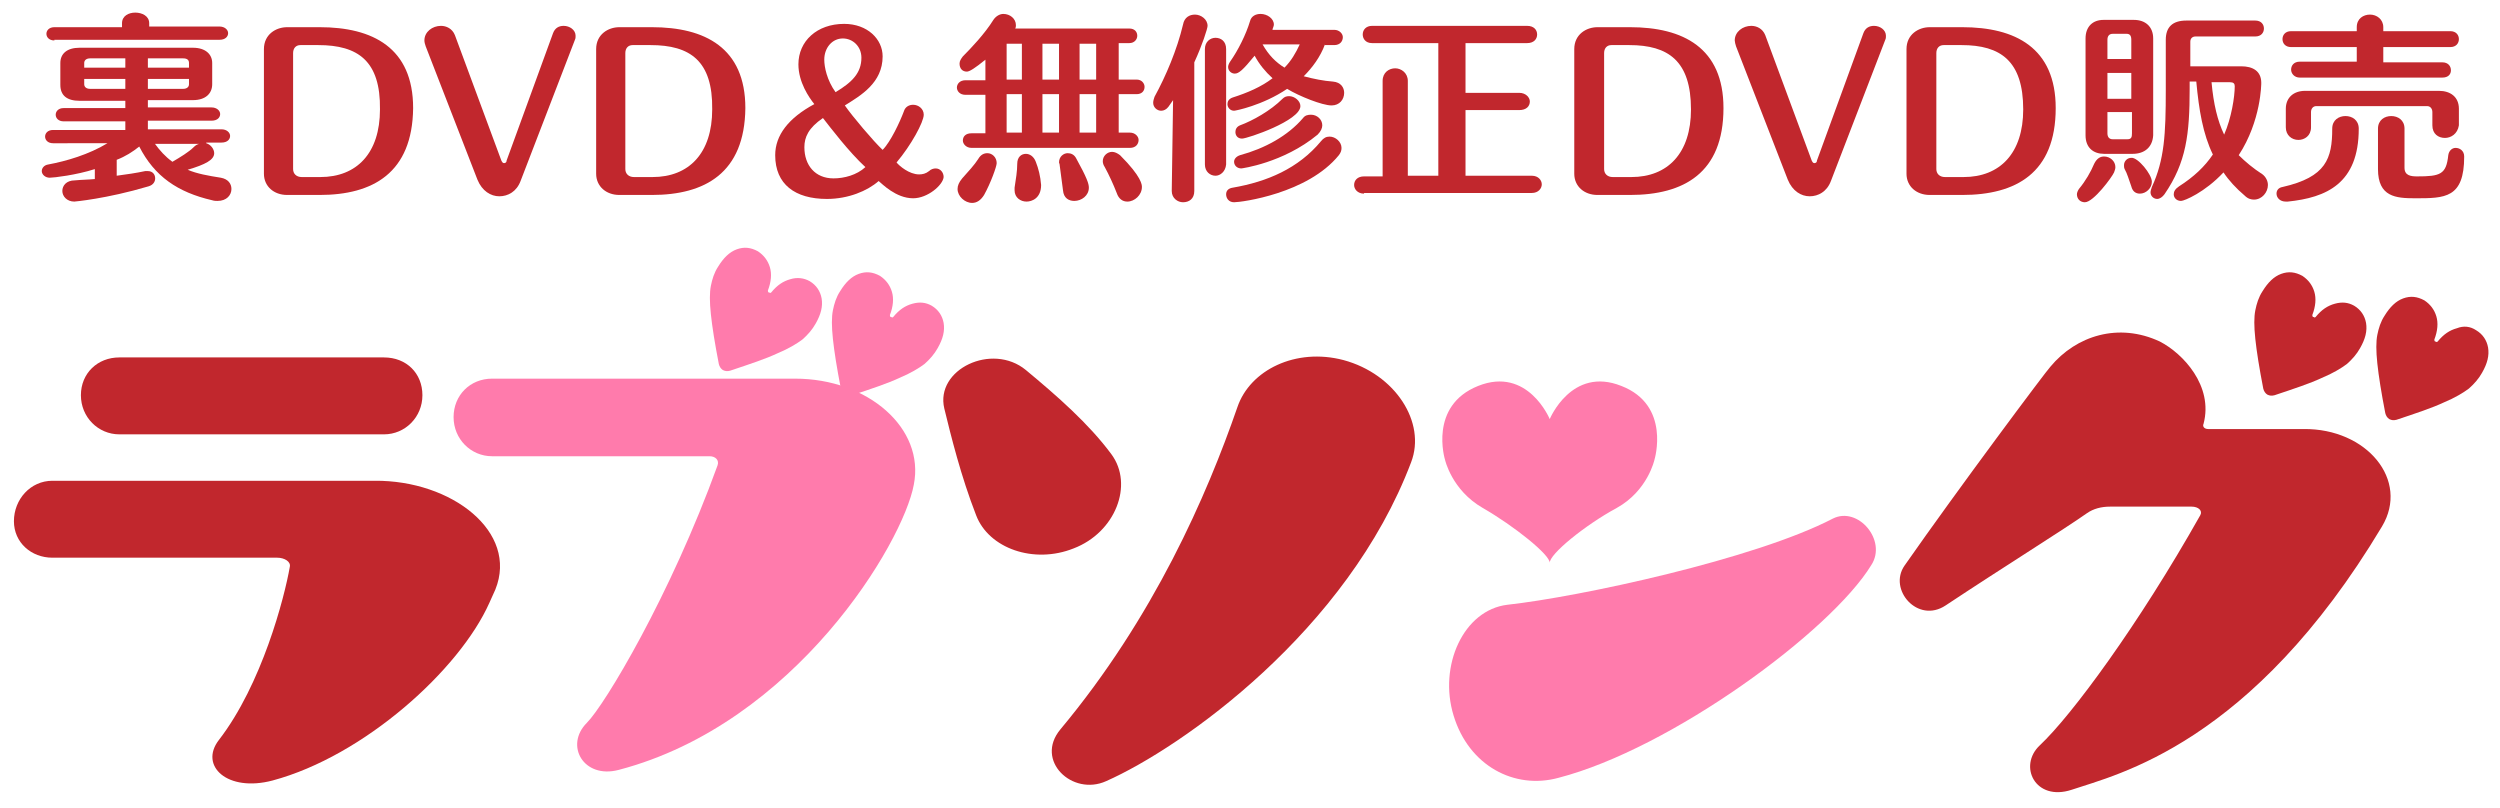 <?xml version="1.0" encoding="utf-8"?>
<!-- Generator: Adobe Illustrator 28.3.0, SVG Export Plug-In . SVG Version: 6.00 Build 0)  -->
<svg version="1.1" id="レイヤー_1" xmlns="http://www.w3.org/2000/svg" xmlns:xlink="http://www.w3.org/1999/xlink" x="0px"
	 y="0px" viewBox="0 0 377 121.9" style="enable-background:new 0 0 377 121.9;" xml:space="preserve">
<style type="text/css">
	.st0{fill:#FF7BAC;}
	.st1{fill:#C1272D;}
</style>
<g>
	<g>
		<path class="st0" d="M244.5,58.2c-7.5-3-10.8,5-10.8,5s-3.3-8-10.8-5c-7.5,3-5,11.1-5,11.1s1,4.6,5.7,7.3
			c4.7,2.7,10.2,7.1,10.1,8.3c-0.1-1.3,5.3-5.7,10.1-8.3c4.7-2.6,5.7-7.3,5.7-7.3S252,61.1,244.5,58.2z"/>
	</g>
	<path class="st1" d="M74.7,88.9c-0.3,0.7-0.6,1.3-0.9,2c-4.5,10.1-18.9,23.1-32.7,26.8c-6.8,1.8-11.1-2.2-8.1-6.1
		c6.5-8.4,9.9-21.5,10.7-26.1c0.2-0.8-0.8-1.4-1.9-1.4H7.9c-3.2,0-5.8-2.3-5.8-5.5c0-3.3,2.5-6.1,5.8-6.1h48.6
		C68.1,72.4,78.2,80.2,74.7,88.9z M57.9,65.5c3.2,0,5.8-2.6,5.8-5.9c0-3.3-2.4-5.7-5.8-5.7H18c-3.3,0-5.8,2.4-5.8,5.7
		c0,3.3,2.6,5.9,5.8,5.9H57.9z"/>
	<path class="st0" d="M93.3,116.1c-5.3,1.4-8.2-3.7-4.8-7.1c2.7-2.7,12.6-19.2,19.7-38.8c0.3-0.8-0.3-1.4-1.2-1.4H74.2
		c-3.2,0-5.8-2.6-5.8-5.9c0-3.3,2.5-5.8,5.8-5.8h45.7c11,0,19.6,7.5,17.9,16C136.2,81.8,120,109.1,93.3,116.1z"/>
	<path class="st1" d="M142.4,61.6c-1.4-5.9,7.2-10,12.3-5.8c4.7,3.9,9.5,8.1,12.9,12.7c3.4,4.6,0.6,11.8-5.7,14.2
		c-6,2.4-12.8,0-14.7-5C144.9,71.8,143.4,65.7,142.4,61.6z M159.9,110c-3.9,4.7,1.8,10.1,6.9,7.8c11.5-5.1,36.4-22.7,46-48.1
		c2.3-6-2.4-13.3-10.2-15.4c-7.2-1.9-14.1,1.5-16,7.1C182,74.7,174,93.1,159.9,110z"/>
	<path class="st0" d="M282.2,85.2c2.4-3.7-2-8.9-5.8-7c-11.7,6.1-38.2,11.8-49.1,13c-6.6,0.8-10.4,9.2-8.1,16.7
		c2.3,7.6,9.2,11.2,15.8,9.4C252,112.9,276.1,95.2,282.2,85.2z"/>
	<path class="st1" d="M359.2,79.4c-19.7,32.9-40,37.4-46.8,39.7c-5.5,1.8-8.1-3.6-4.8-6.7c4.8-4.5,14.9-18.2,24.2-34.7
		c0.4-0.7-0.3-1.3-1.3-1.3h-12.3c-1.3,0-2.5,0.3-3.5,1c-3.4,2.4-12.4,8-21.3,13.9c-4.2,2.8-8.7-2.4-6.2-6c8.1-11.6,21.4-29.4,22-30
		c3.9-4.7,10.3-6.7,16.5-3.8c3.5,1.8,8.1,6.7,6.6,12.4c-0.2,0.4,0.1,0.8,0.7,0.8h14.4C356.9,64.6,363.4,72.4,359.2,79.4z"/>
	<path class="st1" d="M373.4,49.8c1,0.6,1.6,1.5,1.8,2.6c0.2,1.2-0.1,2.4-0.9,3.8c-0.5,0.9-1.2,1.7-2,2.4c-0.8,0.6-2.1,1.4-3.8,2.1
		c-1.7,0.8-4.1,1.6-7.1,2.6c-0.4,0.1-0.7,0.1-1.1-0.1c-0.3-0.2-0.5-0.5-0.6-0.9c-0.6-3.1-1-5.6-1.2-7.5c-0.2-1.9-0.2-3.3,0-4.3
		c0.2-1,0.5-2,1.1-2.9c0.8-1.3,1.7-2.2,2.8-2.6c1.1-0.4,2.1-0.3,3.2,0.3c0.9,0.6,1.5,1.4,1.8,2.4s0.2,2.2-0.3,3.5
		c0,0.1,0,0.2,0.1,0.3l0.1,0c0.1,0.1,0.2,0.1,0.3,0c0.9-1.1,1.8-1.7,2.9-2C371.5,49.1,372.5,49.2,373.4,49.8z"/>
	<path class="st1" d="M355,46.1c1,0.6,1.6,1.5,1.8,2.6c0.2,1.2-0.1,2.4-0.9,3.8c-0.5,0.9-1.2,1.7-2,2.4c-0.8,0.6-2.1,1.4-3.8,2.1
		c-1.7,0.8-4.1,1.6-7.1,2.6c-0.4,0.1-0.7,0.1-1.1-0.1c-0.3-0.2-0.5-0.5-0.6-0.9c-0.6-3.1-1-5.6-1.2-7.5c-0.2-1.9-0.2-3.3,0-4.3
		c0.2-1,0.5-2,1.1-2.9c0.8-1.3,1.7-2.2,2.8-2.6c1.1-0.4,2.1-0.3,3.2,0.3c0.9,0.6,1.5,1.4,1.8,2.4s0.2,2.2-0.3,3.5
		c0,0.1,0,0.2,0.1,0.3l0.1,0c0.1,0.1,0.2,0.1,0.3,0c0.9-1.1,1.8-1.7,2.9-2S354.1,45.6,355,46.1z"/>
	<path class="st0" d="M140.5,46.1c1,0.6,1.6,1.5,1.8,2.6c0.2,1.2-0.1,2.4-0.9,3.8c-0.5,0.9-1.2,1.7-2,2.4c-0.8,0.6-2.1,1.4-3.8,2.1
		c-1.7,0.8-4.1,1.6-7.1,2.6c-0.4,0.1-0.7,0.1-1.1-0.1c-0.3-0.2-0.5-0.5-0.6-0.9c-0.6-3.1-1-5.6-1.2-7.5c-0.2-1.9-0.2-3.3,0-4.3
		c0.2-1,0.5-2,1.1-2.9c0.8-1.3,1.7-2.2,2.8-2.6c1.1-0.4,2.1-0.3,3.2,0.3c0.9,0.6,1.5,1.4,1.8,2.4s0.2,2.2-0.3,3.5
		c0,0.1,0,0.2,0.1,0.3l0.1,0c0.1,0.1,0.2,0.1,0.3,0c0.9-1.1,1.8-1.7,2.9-2S139.6,45.6,140.5,46.1z"/>
	<path class="st0" d="M122.1,42.4c1,0.6,1.6,1.5,1.8,2.6c0.2,1.2-0.1,2.4-0.9,3.8c-0.5,0.9-1.2,1.7-2,2.4c-0.8,0.6-2.1,1.4-3.8,2.1
		c-1.7,0.8-4.1,1.6-7.1,2.6c-0.4,0.1-0.7,0.1-1.1-0.1c-0.3-0.2-0.5-0.5-0.6-0.9c-0.6-3.1-1-5.6-1.2-7.5s-0.2-3.3,0-4.3
		c0.2-1,0.5-2,1.1-2.9c0.8-1.3,1.7-2.2,2.8-2.6c1.1-0.4,2.1-0.3,3.2,0.3c0.9,0.6,1.5,1.4,1.8,2.4s0.2,2.2-0.3,3.5
		c0,0.1,0,0.2,0.1,0.3l0.1,0c0.1,0.1,0.2,0.1,0.3,0c0.9-1.1,1.8-1.7,2.9-2C120.2,41.8,121.2,41.9,122.1,42.4z"/>
</g>
<g>
	<path class="st1" d="M31.1,21.6c0.7,0.2,1.2,0.9,1.2,1.5c0,1-1.3,1.7-4,2.5c1.4,0.6,3.1,0.9,5,1.2c1.1,0.2,1.6,0.9,1.6,1.7
		c0,0.9-0.7,1.8-2.1,1.8c-0.2,0-0.5,0-0.8-0.1c-5.2-1.2-8.7-3.6-11-8.1c-1,0.8-2.1,1.5-3.4,2v2.4c1.5-0.2,2.9-0.4,4.3-0.7
		c0.1,0,0.2,0,0.4,0c0.7,0,1.1,0.5,1.1,1.1c0,0.5-0.3,1-1,1.2c-6.4,1.9-11.2,2.3-11.2,2.3c-1.1,0-1.8-0.8-1.8-1.6
		c0-0.8,0.6-1.6,1.9-1.6c1-0.1,2-0.1,3-0.2v-1.5c-2.8,0.9-6.2,1.3-6.8,1.3c-0.7,0-1.2-0.5-1.2-1c0-0.4,0.3-0.9,1-1
		c2.7-0.5,6.1-1.5,8.9-3.2H8c-0.8,0-1.2-0.5-1.2-1s0.4-1,1.2-1h10.9v-1.3H9.6c-0.8,0-1.2-0.5-1.2-1c0-0.5,0.4-1,1.2-1h9.3v-1.1H12
		c-1.9,0-2.9-0.8-2.9-2.4V9.5c0-1.4,1-2.3,2.9-2.3h17.1c1.9,0,2.9,1,2.9,2.3v3.2c0,1.4-1,2.4-2.9,2.4h-6.8v1.1h9.6
		c0.8,0,1.3,0.5,1.3,1c0,0.5-0.4,1-1.3,1h-9.6v1.3h11.1c0.8,0,1.3,0.5,1.3,1c0,0.5-0.4,1-1.3,1H31.1z M8.2,6.1C7.4,6.1,7,5.6,7,5.1
		s0.4-1,1.2-1h10.2V3.5c0-1.1,1-1.6,2-1.6c1,0,2.1,0.5,2.1,1.6V4h10.6c0.8,0,1.3,0.5,1.3,1c0,0.5-0.4,1-1.3,1H8.2z M18.9,8.8h-5.3
		c-0.6,0-0.9,0.3-0.9,0.7v0.7h6.2V8.8z M18.9,11.9h-6.2v0.8c0,0.4,0.3,0.7,0.9,0.7h5.3V11.9z M28.5,9.5c0-0.4-0.2-0.7-0.9-0.7h-5.3
		v1.4h6.2V9.5z M28.5,11.9h-6.2v1.5h5.3c0.6,0,0.9-0.3,0.9-0.7V11.9z M23.3,21.6c0.8,1.1,1.6,2,2.7,2.8c1.2-0.7,2.5-1.5,3.2-2.2
		c0.3-0.3,0.5-0.4,0.8-0.5H23.3z"/>
	<path class="st1" d="M48.2,29.4h-4.9c-2,0-3.5-1.3-3.5-3.2V7.4c0-2.2,1.8-3.3,3.5-3.3h4.9c8,0,14.1,3.1,14.1,12.2
		C62.2,26.1,56.2,29.4,48.2,29.4z M48,6.8h-2.7c-0.7,0-1.1,0.5-1.1,1.2v17.5c0,0.7,0.5,1.2,1.3,1.2l2.8,0c5.5,0,9-3.6,9-10.2
		C57.4,9.2,54,6.8,48,6.8z"/>
	<path class="st1" d="M78.5,27.3c-0.6,1.6-1.9,2.3-3.2,2.3c-1.3,0-2.6-0.8-3.3-2.5L64.2,7C64.1,6.7,64,6.4,64,6.1
		c0-1.3,1.2-2.2,2.5-2.2c0.8,0,1.7,0.4,2.1,1.4l7,18.9c0.1,0.2,0.2,0.4,0.4,0.4c0.2,0,0.4-0.1,0.4-0.4l7-19.2
		c0.3-0.8,0.9-1.1,1.6-1.1c0.9,0,1.8,0.6,1.8,1.5c0,0.2,0,0.4-0.1,0.6L78.5,27.3z"/>
	<path class="st1" d="M98.3,29.4h-4.9c-2,0-3.5-1.3-3.5-3.2V7.4c0-2.2,1.8-3.3,3.5-3.3h4.9c8,0,14.1,3.1,14.1,12.2
		C112.3,26.1,106.3,29.4,98.3,29.4z M98.1,6.8h-2.7c-0.7,0-1.1,0.5-1.1,1.2v17.5c0,0.7,0.5,1.2,1.3,1.2l2.8,0c5.5,0,9-3.6,9-10.2
		C107.5,9.2,104.1,6.8,98.1,6.8z"/>
	<path class="st1" d="M137.7,29.9c-2.6,0-4.7-2.2-5.2-2.6c-1.7,1.5-4.6,2.7-7.8,2.7c-4.8,0-7.8-2.2-7.8-6.6c0-3,2-5.6,5.9-7.7
		c-0.8-1-2.4-3.3-2.4-6c0-3.5,2.8-6.1,6.9-6.1c3.5,0,5.8,2.3,5.8,4.9c0,4-3.3,5.9-5.7,7.4c1.1,1.6,4.4,5.5,5.7,6.7
		c1.2-1.2,2.6-4.2,3.2-5.8c0.2-0.7,0.8-1,1.4-1c0.8,0,1.6,0.6,1.6,1.5c0,1.1-1.9,4.6-4.1,7.2c0.4,0.5,1.9,1.8,3.4,1.8
		c0.5,0,1-0.1,1.5-0.5c0.3-0.3,0.7-0.4,1-0.4c0.7,0,1.2,0.6,1.2,1.3C142.2,27.9,139.9,29.9,137.7,29.9z M124.1,17.8
		c-2.2,1.5-2.8,2.9-2.8,4.4c0,2.7,1.6,4.7,4.4,4.7c1.6,0,3.5-0.5,4.8-1.7C128,22.9,125.2,19.2,124.1,17.8z M127.1,5.8
		c-1.6,0-2.8,1.4-2.8,3.2c0,1.1,0.4,3.1,1.7,4.9c2.5-1.5,3.9-2.9,3.9-5.2C129.9,7,128.6,5.8,127.1,5.8z"/>
	<path class="st1" d="M168.7,14.2V20h1.7c0.8,0,1.3,0.6,1.3,1.1c0,0.6-0.4,1.2-1.3,1.2h-23.9c-0.8,0-1.3-0.6-1.3-1.1
		c0-0.6,0.4-1.1,1.3-1.1h2.1v-5.8h-3c-0.9,0-1.3-0.6-1.3-1.1c0-0.5,0.4-1.1,1.3-1.1h3V9c-1.6,1.3-2.4,1.8-2.8,1.8
		c-0.7,0-1.1-0.5-1.1-1.2c0-0.4,0.2-0.7,0.5-1.1c1.2-1.2,3.3-3.4,4.6-5.5c0.4-0.6,1-0.9,1.5-0.9c1,0,1.9,0.7,1.9,1.7
		c0,0.1,0,0.3-0.1,0.5h17.2c0.8,0,1.2,0.5,1.2,1.1c0,0.5-0.4,1.1-1.2,1.1h-1.6V12h2.7c0.8,0,1.2,0.6,1.2,1.1c0,0.6-0.4,1.1-1.2,1.1
		H168.7z M148.4,29.4c-0.5,0.8-1.1,1.2-1.8,1.2c-1.1,0-2.2-1-2.2-2.1c0-0.5,0.2-1,0.7-1.6c0.9-1,1.9-2.1,2.4-2.9
		c0.4-0.7,0.9-0.9,1.4-0.9c0.7,0,1.4,0.6,1.4,1.5C150.3,25.1,149.4,27.6,148.4,29.4z M154.1,6.6h-2.3V12h2.3V6.6z M154.1,14.2h-2.3
		V20h2.3V14.2z M154.8,30.4c-0.9,0-1.8-0.6-1.8-1.7c0-0.1,0-0.2,0-0.4c0.2-1.3,0.4-2.5,0.4-3.6c0-1,0.6-1.5,1.3-1.5
		c0.6,0,1.2,0.4,1.5,1.2c0.4,1,0.7,2.2,0.8,3.5C157,29.9,155.6,30.4,154.8,30.4z M159.7,6.6h-2.5V12h2.5V6.6z M159.7,14.2h-2.5V20
		h2.5V14.2z M164.2,28.3c0,1.2-1.1,2-2.2,2c-0.8,0-1.6-0.4-1.7-1.6c-0.2-1.3-0.3-2.5-0.5-3.8c0-0.2-0.1-0.3-0.1-0.4
		c0-0.9,0.7-1.4,1.3-1.4c0.5,0,1,0.2,1.3,0.8C163.9,26.8,164.2,27.7,164.2,28.3z M165.3,6.6h-2.5V12h2.5V6.6z M165.3,14.2h-2.5V20
		h2.5V14.2z M172.2,28.2c0,1.2-1.1,2.2-2.2,2.2c-0.7,0-1.3-0.4-1.6-1.3c-0.5-1.3-1.2-2.8-1.8-3.9c-0.2-0.3-0.3-0.6-0.3-0.9
		c0-0.8,0.7-1.4,1.4-1.4c0.4,0,0.8,0.2,1.2,0.5C172.2,26.7,172.2,27.9,172.2,28.2z"/>
	<path class="st1" d="M180.1,9.4v19.4c0,1.2-0.8,1.7-1.7,1.7c-0.8,0-1.7-0.6-1.7-1.7v0l0.2-13.7l-0.7,1c-0.3,0.4-0.7,0.6-1.1,0.6
		c-0.6,0-1.2-0.5-1.2-1.2c0-0.3,0.1-0.6,0.2-0.9c1.7-3.1,3.4-7.1,4.3-10.9c0.2-1.1,1-1.5,1.8-1.5c0.9,0,1.9,0.7,1.9,1.7
		C182.1,4.3,181.3,6.8,180.1,9.4z M183.3,26.5c-0.8,0-1.6-0.6-1.6-1.7V7.4c0-1.1,0.8-1.7,1.6-1.7c0.8,0,1.6,0.5,1.6,1.7v17.4
		C184.8,25.9,184,26.5,183.3,26.5z M186.1,30.5c-0.8,0-1.2-0.6-1.2-1.2c0-0.5,0.3-0.9,1-1c5.2-0.9,9.9-2.9,13.3-7
		c0.4-0.5,0.8-0.7,1.3-0.7c0.9,0,1.8,0.8,1.8,1.7c0,0.4-0.1,0.7-0.4,1.1C197.2,29.2,187.2,30.5,186.1,30.5z M199.8,6.7
		c-0.7,1.9-1.9,3.5-3.2,4.8c1.5,0.4,3,0.7,4.4,0.8c1.2,0.1,1.7,0.9,1.7,1.7c0,1-0.7,1.9-1.9,1.9c-1.4,0-4.9-1.4-6.7-2.5
		c-3.7,2.5-7.8,3.3-8,3.3c-0.6,0-1-0.5-1-1c0-0.4,0.2-0.8,0.8-1c2.2-0.7,4.3-1.6,6-2.9c-1.1-1-2-2.1-2.7-3.4c-1.8,2.2-2.4,2.7-3,2.7
		c-0.5,0-1-0.4-1-1c0-0.2,0.1-0.5,0.3-0.8c1.2-1.7,2.4-4.1,3-6.1c0.2-0.8,0.9-1.1,1.6-1.1c1,0,2,0.7,2,1.6c0,0.2-0.1,0.4-0.2,0.7
		l0,0.1h9.3c0.8,0,1.3,0.6,1.3,1.1c0,0.6-0.4,1.2-1.3,1.2H199.8z M187.2,25.4c-0.7,0-1.1-0.5-1.1-1c0-0.4,0.3-0.8,0.9-1
		c3.7-1,7.2-2.9,9.5-5.6c0.3-0.4,0.7-0.5,1.2-0.5c0.9,0,1.7,0.7,1.7,1.6c0,0.4-0.2,0.9-0.7,1.4C193.5,24.6,187.2,25.4,187.2,25.4z
		 M187.3,20.9c-0.7,0-1-0.5-1-1c0-0.4,0.2-0.8,0.7-1c1.9-0.7,4.6-2.2,6.4-4c0.3-0.3,0.6-0.4,1-0.4c0.8,0,1.7,0.7,1.7,1.5
		C196.1,18.2,188.1,20.9,187.3,20.9z M190.4,6.7c0.9,1.6,2,2.7,3.3,3.5c1-1,1.7-2.2,2.3-3.5H190.4z"/>
	<path class="st1" d="M205.7,29.2c-1,0-1.5-0.7-1.5-1.3c0-0.7,0.5-1.3,1.5-1.3h2.8V12.2c0-1.3,1-1.9,1.9-1.9s1.9,0.7,1.9,1.9v14.3
		h4.6v-20h-10c-1,0-1.4-0.7-1.4-1.3c0-0.7,0.5-1.3,1.4-1.3h23.4c1,0,1.5,0.6,1.5,1.3s-0.5,1.3-1.5,1.3H221V14h8.1
		c1,0,1.6,0.7,1.6,1.3c0,0.7-0.5,1.3-1.6,1.3H221v9.9H231c1,0,1.5,0.7,1.5,1.3c0,0.6-0.5,1.3-1.5,1.3H205.7z"/>
	<path class="st1" d="M245.8,29.4h-4.9c-2,0-3.5-1.3-3.5-3.2V7.4c0-2.2,1.8-3.3,3.5-3.3h4.9c8,0,14.1,3.1,14.1,12.2
		C259.9,26.1,253.9,29.4,245.8,29.4z M245.7,6.8H243c-0.7,0-1.1,0.5-1.1,1.2v17.5c0,0.7,0.5,1.2,1.3,1.2l2.8,0c5.5,0,9-3.6,9-10.2
		C255,9.2,251.6,6.8,245.7,6.8z"/>
	<path class="st1" d="M276.1,27.3c-0.6,1.6-1.9,2.3-3.2,2.3c-1.3,0-2.6-0.8-3.3-2.5L261.8,7c-0.1-0.3-0.2-0.7-0.2-0.9
		c0-1.3,1.2-2.2,2.5-2.2c0.8,0,1.7,0.4,2.1,1.4l7,18.9c0.1,0.2,0.2,0.4,0.4,0.4c0.2,0,0.4-0.1,0.4-0.4l7-19.2
		c0.3-0.8,0.9-1.1,1.6-1.1c0.9,0,1.8,0.6,1.8,1.5c0,0.2,0,0.4-0.1,0.6L276.1,27.3z"/>
	<path class="st1" d="M295.9,29.4H291c-2,0-3.5-1.3-3.5-3.2V7.4c0-2.2,1.8-3.3,3.5-3.3h4.9c8,0,14.1,3.1,14.1,12.2
		C310,26.1,304,29.4,295.9,29.4z M295.8,6.8h-2.7c-0.7,0-1.1,0.5-1.1,1.2v17.5c0,0.7,0.5,1.2,1.3,1.2l2.8,0c5.5,0,9-3.6,9-10.2
		C305.1,9.2,301.7,6.8,295.8,6.8z"/>
	<path class="st1" d="M314.4,30.5c-0.7,0-1.2-0.5-1.2-1.2c0-0.2,0.1-0.5,0.3-0.8c1-1.2,1.8-2.6,2.3-3.8c0.4-0.8,0.9-1.1,1.5-1.1
		c0.9,0,1.7,0.7,1.7,1.6c0,0.3-0.1,0.5-0.2,0.8C318.5,26.7,315.7,30.5,314.4,30.5z M321.6,23.2h-4.3c-1.6,0-2.8-0.9-2.8-2.8V5.8
		c0-1.8,1.1-2.8,2.7-2.8h4.6c1.7,0,2.9,1,2.9,2.8v14.6C324.6,22.2,323.4,23.2,321.6,23.2z M321.4,6c0-0.6-0.2-0.9-0.7-0.9h-2.1
		c-0.5,0-0.8,0.3-0.8,0.9v2.9h3.6V6z M321.4,11h-3.6v3.9h3.6V11z M321.4,16.9h-3.6v3.2c0,0.6,0.3,0.9,0.8,0.9h2.2
		c0.6,0,0.7-0.3,0.7-0.9V16.9z M324.5,27.4c0,1-0.9,1.8-1.8,1.8c-0.6,0-1.1-0.3-1.3-1.1c-0.4-1.1-0.6-1.9-1-2.6
		c-0.1-0.2-0.1-0.4-0.1-0.6c0-0.6,0.5-1.1,1.1-1.1C322.4,23.7,324.5,26.3,324.5,27.4z M342,27.9c0,1.1-0.9,2.2-2.1,2.2
		c-0.4,0-0.9-0.1-1.4-0.6c-1.3-1.1-2.4-2.3-3.2-3.5c-2.8,3-5.9,4.3-6.4,4.3c-0.7,0-1.1-0.5-1.1-1c0-0.4,0.2-0.8,0.8-1.2
		c2.2-1.4,3.9-3,5.1-4.8c-1.5-3.1-2.1-6.7-2.5-11h-1v1.1c0,6.8-0.5,11.1-3.8,15.9c-0.3,0.4-0.7,0.7-1.1,0.7c-0.5,0-1-0.4-1-1
		c0-0.2,0.1-0.5,0.2-0.8c1.9-4.1,2.1-8,2.1-14.6V6c0-1.9,1-2.9,3.1-2.9h10.4c0.9,0,1.3,0.6,1.3,1.2c0,0.6-0.4,1.2-1.3,1.2h-9
		c-0.5,0-0.8,0.3-0.8,0.8V10h7.7c1.7,0,3,0.7,3,2.5c0,0.1,0,5.7-3.4,10.9c1,1,2.2,2,3.6,2.9C341.7,26.7,342,27.3,342,27.9z M337,13
		c0-0.4-0.2-0.6-0.7-0.6h-2.8c0.3,3.3,0.9,5.8,1.9,7.9C336.5,17.8,337,14.6,337,13z"/>
	<path class="st1" d="M345,30.4c-0.1,0-0.2,0-0.3,0c-0.9,0-1.4-0.6-1.4-1.2c0-0.5,0.3-0.9,0.9-1c6.6-1.5,7.5-4.3,7.5-8.8
		c0-1.3,1-1.9,2-1.9c1,0,2,0.6,2,1.9C355.7,27.7,350.8,29.8,345,30.4z M359.4,7.1v2.3h8.9c0.9,0,1.3,0.6,1.3,1.2
		c0,0.6-0.4,1.1-1.3,1.1h-21.5c-0.8,0-1.3-0.6-1.3-1.2c0-0.6,0.4-1.2,1.3-1.2h8.6V7.1h-9.9c-0.9,0-1.3-0.6-1.3-1.2
		c0-0.6,0.4-1.2,1.3-1.2h9.9V4.1c0-1.3,1-1.9,2-1.9c1,0,2,0.7,2,1.9v0.6h10.1c0.9,0,1.3,0.6,1.3,1.2c0,0.6-0.4,1.2-1.3,1.2H359.4z
		 M368.7,20.8c-1,0-1.9-0.6-1.9-1.9v-2c0-0.5-0.3-0.9-0.8-0.9h-16.7c-0.5,0-0.8,0.4-0.8,0.9v2.3c0,1.3-1,1.9-1.9,1.9
		c-1,0-1.9-0.7-1.9-1.9v-2.8c0-1.7,1.2-2.7,2.9-2.7h20.2c1.7,0,3,0.9,3,2.7v2.5C370.6,20.2,369.6,20.8,368.7,20.8z M364.2,29.9
		c-2.9,0-5.6-0.2-5.6-4.4v-6.1c0-1.3,1-1.9,2-1.9c1,0,2,0.6,2,1.9v5.9c0,1.2,1,1.3,1.9,1.3c3.5,0,4.4-0.3,4.7-3.2
		c0.1-0.7,0.6-1.1,1.1-1.1c0.6,0,1.3,0.4,1.3,1.3C371.6,29.9,368.7,29.9,364.2,29.9z"/>
</g>
</svg>
